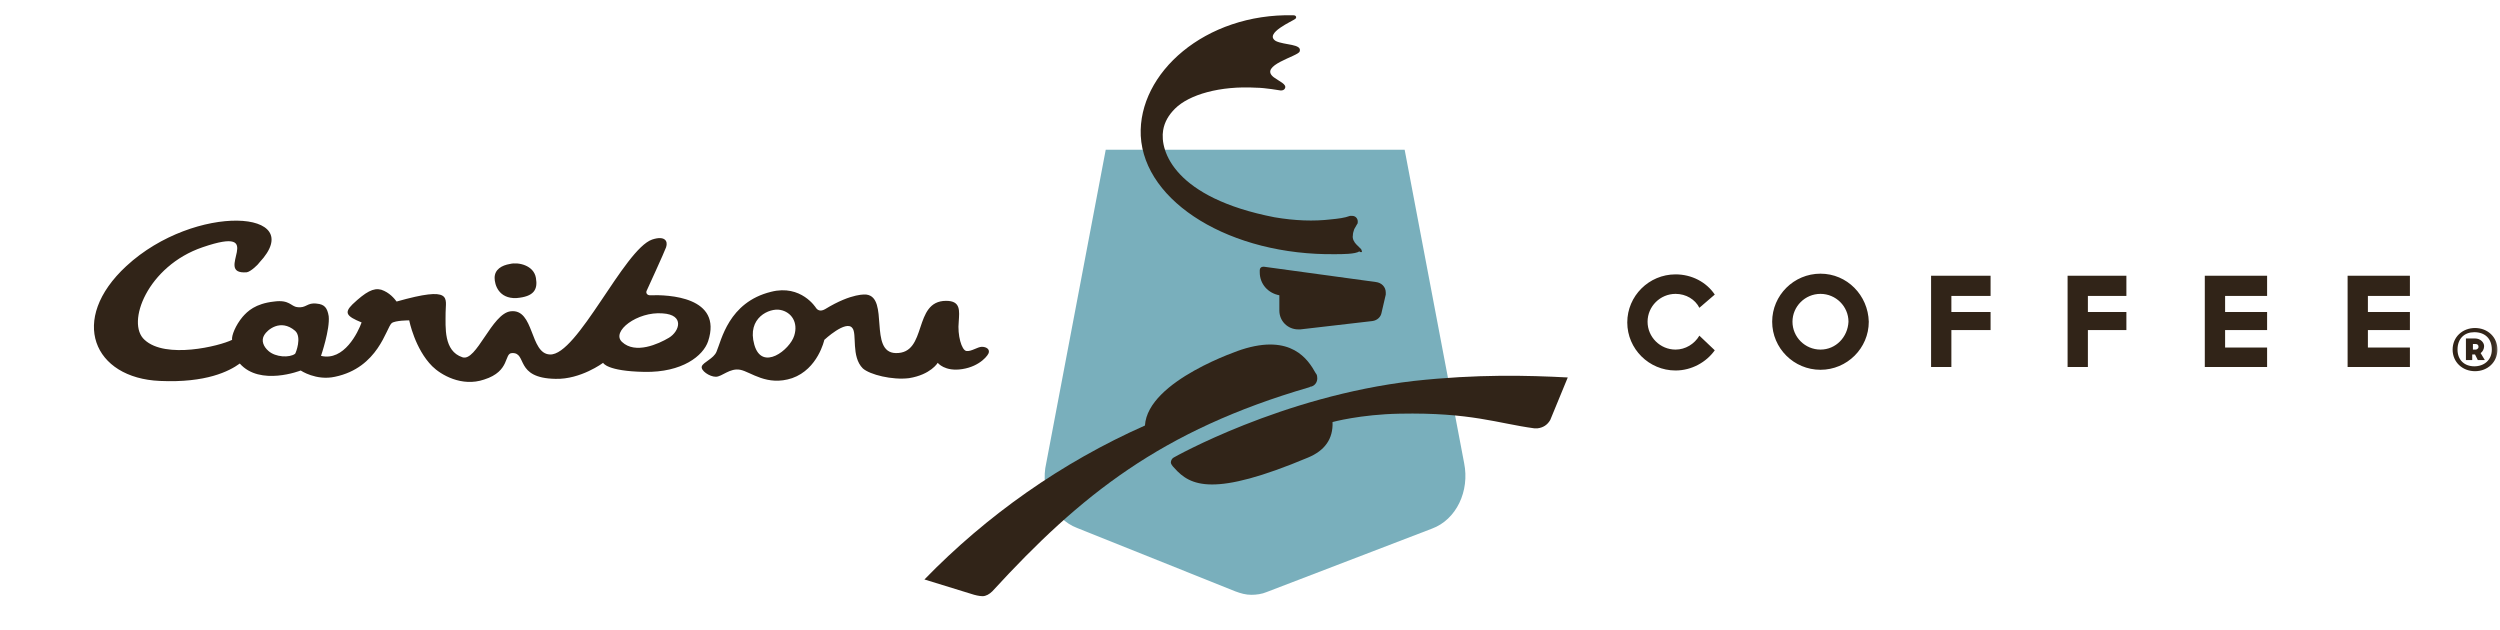 <svg width="250" height="63" viewBox="0 0 250 63" fill="none" xmlns="http://www.w3.org/2000/svg">
<g clip-path="url(#clip0_2570_10676)">
<mask id="mask0_2570_10676" style="mask-type:luminance" maskUnits="userSpaceOnUse" x="0" y="-1" width="250" height="63">
<path d="M249.949 -0.006H0.316V61.985H249.949V-0.006Z" fill="white"/>
</mask>
<g mask="url(#mask0_2570_10676)">
<path d="M208.789 33.009H212.639V31.198H208.789V29.596H212.639V27.576H206.759V36.701H208.789V33.009ZM195.138 33.009H199.058V31.198H195.138V29.596H199.058V27.576H193.108V36.701H195.138V33.009ZM182.048 27.367C179.387 27.367 177.217 29.526 177.217 32.173C177.217 34.82 179.387 36.979 182.048 36.979C184.708 36.979 186.878 34.82 186.878 32.173C186.808 29.526 184.708 27.367 182.048 27.367ZM182.048 34.959C180.508 34.959 179.248 33.706 179.248 32.173C179.248 30.641 180.508 29.387 182.048 29.387C183.588 29.387 184.848 30.641 184.848 32.173C184.778 33.706 183.588 34.959 182.048 34.959ZM169.937 33.566C169.447 34.402 168.537 34.959 167.557 34.959C166.017 34.959 164.757 33.706 164.757 32.173C164.757 30.641 166.017 29.387 167.557 29.387C168.607 29.387 169.517 29.944 169.937 30.78L171.477 29.457C170.637 28.203 169.167 27.437 167.557 27.437C164.897 27.437 162.727 29.596 162.727 32.243C162.727 34.89 164.897 37.049 167.557 37.049C169.167 37.049 170.637 36.213 171.477 35.029L169.937 33.566ZM226.71 34.75H222.51V33.009H226.71V31.198H222.51V29.596H226.71V27.576H220.48V36.701H226.71V34.75ZM240.991 34.75H236.79V33.009H240.991V31.198H236.79V29.596H240.991V27.576H234.761V36.701H240.991V34.75Z" fill="#312418"/>
<path fill-rule="evenodd" clip-rule="evenodd" d="M51.631 29.808C53.381 29.668 53.801 28.972 53.591 27.788C53.381 26.534 51.841 26.186 51.001 26.395C50.161 26.534 49.461 26.952 49.461 27.788C49.461 28.484 49.881 29.877 51.631 29.808Z" fill="#312418"/>
<path d="M65.002 29.527C64.722 29.527 64.582 29.318 64.651 29.109C64.651 29.109 66.472 25.139 66.611 24.721C66.821 24.094 66.472 23.537 65.212 23.955C62.411 24.93 57.721 35.587 54.991 35.447C52.961 35.378 53.451 30.85 51.071 31.129C49.181 31.338 47.641 36.214 46.24 35.726C44.35 35.099 44.56 32.731 44.56 31.268C44.56 29.806 45.331 28.552 39.66 30.154C39.45 29.875 38.96 29.248 38.12 28.97C37.35 28.761 36.58 29.179 35.25 30.433C34.41 31.268 34.62 31.617 36.16 32.243C35.81 33.219 34.41 36.144 32.1 35.587C32.1 35.587 33.01 32.94 32.87 31.617C32.73 30.781 32.45 30.433 31.68 30.363C30.7 30.224 30.63 30.85 29.72 30.711C29.09 30.642 28.95 29.945 27.41 30.154C25.52 30.363 24.75 31.129 24.259 31.686C23.559 32.522 23.139 33.567 23.209 33.985C21.949 34.612 16.559 35.935 14.459 33.985C12.569 32.313 14.739 26.602 20.269 24.721C26.99 22.422 21.179 27.507 24.679 27.229C25.099 27.159 25.869 26.393 25.939 26.253C30.91 20.96 19.499 20.263 12.639 26.602C6.829 31.965 9.349 37.816 15.999 38.094C20.619 38.303 22.929 37.119 23.979 36.353C26.009 38.651 30.07 37.05 30.07 37.05C30.07 37.05 31.61 38.094 33.5 37.676C37.84 36.771 38.61 32.801 39.17 32.313C39.52 32.035 40.92 32.035 40.92 32.035C40.92 32.035 41.48 34.89 43.23 36.632C44.07 37.467 46.171 38.721 48.411 37.955C51.071 37.119 50.371 35.308 51.211 35.308C52.751 35.239 51.421 37.816 55.551 37.885C58.071 37.955 60.311 36.283 60.311 36.283C60.311 36.283 60.661 37.119 64.441 37.189C68.222 37.258 70.322 35.587 70.812 34.124C72.282 29.666 66.821 29.457 65.002 29.527ZM29.51 35.378C28.95 35.796 27.55 35.726 26.85 35.099C26.36 34.681 26.079 34.054 26.43 33.497C26.709 33.01 28.04 31.826 29.51 33.079C30.21 33.706 29.58 35.308 29.51 35.378ZM66.892 33.776C65.842 34.403 63.531 35.447 62.202 34.194C61.081 33.149 63.741 31.129 66.262 31.338C68.502 31.477 67.942 33.149 66.892 33.776ZM98.183 34.681C97.763 34.681 97.133 35.169 96.643 35.099C96.153 35.03 95.733 33.497 95.873 32.174C95.943 31.059 96.083 30.084 94.613 30.084C91.253 30.084 92.793 35.378 89.573 35.308C86.843 35.239 88.943 29.736 86.632 29.457C86.632 29.457 85.233 29.248 82.502 30.92C82.013 31.199 81.732 30.99 81.593 30.781C81.593 30.781 80.122 28.413 77.112 29.179C72.842 30.224 72.142 34.054 71.652 35.169C71.372 35.865 70.322 36.214 70.182 36.632C70.041 37.05 70.952 37.676 71.582 37.676C72.212 37.676 72.982 36.771 74.032 36.98C75.082 37.189 76.692 38.651 79.212 37.816C81.803 36.91 82.432 33.985 82.432 33.985C82.432 33.985 84.603 31.965 85.233 32.801C85.723 33.358 85.093 35.657 86.283 36.841C86.983 37.467 89.223 38.025 90.903 37.816C93.073 37.467 93.773 36.283 93.773 36.283C93.773 36.283 94.473 37.189 96.223 36.91C98.043 36.632 98.883 35.447 98.883 35.239C98.953 34.89 98.603 34.681 98.183 34.681ZM79.422 33.567C79.002 34.96 76.202 37.189 75.432 34.472C74.662 31.756 76.972 30.781 78.022 30.99C79.142 31.199 79.842 32.243 79.422 33.567Z" fill="#312418"/>
<path d="M146.415 46.317L140.465 14.973H110.573L104.623 46.317C103.993 49.033 105.323 51.889 107.703 52.794L123.524 59.133C124.084 59.342 124.574 59.481 125.134 59.481C125.624 59.481 126.184 59.411 126.674 59.202L143.195 52.864C145.645 51.958 146.975 49.102 146.415 46.317Z" fill="#79AFBC"/>
<path d="M136.196 25.139C136.196 25.07 136.126 25 136.126 24.93L135.636 24.443C135.426 24.234 135.216 23.885 135.286 23.537C135.286 23.328 135.356 23.119 135.426 22.91L135.706 22.423C135.776 22.353 135.776 22.283 135.776 22.144C135.776 21.866 135.566 21.587 135.216 21.587H135.006C134.446 21.796 133.816 21.866 133.116 21.935C131.366 22.144 129.476 22.074 127.445 21.726C117.435 19.776 115.965 15.109 116.315 13.02C116.455 12.184 116.875 11.487 117.505 10.86C118.905 9.467 121.985 8.562 125.625 8.771C126.465 8.771 128.075 9.049 128.075 9.049C128.285 9.049 128.425 8.98 128.495 8.84C128.705 8.422 127.935 8.144 127.375 7.726C125.835 6.542 129.825 5.636 129.965 5.149C130.245 4.383 128.425 4.522 127.585 4.104C126.325 3.338 129.335 2.084 129.545 1.875C129.686 1.736 129.615 1.527 129.335 1.527C120.515 1.318 113.794 7.308 114.075 13.577C114.425 20.264 123.105 25.557 133.536 25.418C134.166 25.418 135.566 25.418 135.916 25.139C136.126 25.279 136.196 25.209 136.196 25.139ZM138.576 29.249C138.576 28.692 138.156 28.274 137.596 28.204L126.395 26.672H126.325C126.115 26.672 125.975 26.811 125.975 27.02V27.229C125.975 28.413 126.815 29.318 127.935 29.527V31.06C127.935 32.104 128.775 32.94 129.825 32.94H130.035L137.246 32.104C137.736 32.035 138.086 31.686 138.156 31.269L138.576 29.458V29.249ZM131.156 38.652C131.575 38.513 131.785 38.095 131.715 37.677C131.715 37.537 131.646 37.398 131.575 37.328C130.805 35.935 129.125 33.358 124.155 34.96C124.155 34.96 114.775 38.025 114.495 42.552C106.164 46.244 98.674 51.538 92.443 57.946L97.414 59.478C97.414 59.478 97.904 59.618 98.254 59.618C98.604 59.618 98.954 59.408 99.234 59.13C108.054 49.518 116.105 43.04 130.946 38.721C131.016 38.652 131.156 38.652 131.156 38.652Z" fill="#312418"/>
<path d="M141.375 38.095C128.144 39.627 117.364 45.756 117.364 45.756C117.224 45.826 117.084 46.035 117.084 46.244C117.084 46.383 117.224 46.592 117.434 46.801C119.044 48.612 121.354 49.726 130.805 45.756C132.485 45.06 133.325 43.876 133.254 42.204C133.254 42.204 136.055 41.438 139.975 41.368C147.115 41.229 149.776 42.343 153.416 42.831H153.766C154.326 42.761 154.746 42.483 155.026 41.995L156.776 37.746C152.786 37.537 147.745 37.398 141.375 38.095Z" fill="#312418"/>
<path d="M245.262 34.96C245.262 33.706 246.242 32.801 247.502 32.801C248.762 32.801 249.742 33.706 249.742 34.96C249.742 36.214 248.762 37.119 247.502 37.119C246.242 37.119 245.262 36.214 245.262 34.96ZM249.182 34.96C249.182 33.846 248.482 33.219 247.432 33.219C246.452 33.219 245.752 33.846 245.752 34.96C245.752 36.005 246.452 36.632 247.432 36.632C248.412 36.632 249.182 36.005 249.182 34.96ZM248.482 36.005H247.781L247.502 35.448H247.222V36.005H246.592V33.846H247.502C248.062 33.846 248.412 34.264 248.412 34.612C248.412 34.89 248.272 35.169 248.062 35.308L248.482 36.005ZM247.571 34.96C247.642 34.96 247.852 34.89 247.852 34.681C247.852 34.472 247.712 34.403 247.571 34.403H247.292V34.96H247.571Z" fill="#312418"/>
</g>
</g>
<defs>
<clipPath id="clip0_2570_10676">
<rect width="250" height="62.04" fill="white"/>
</clipPath>
</defs>
</svg>
